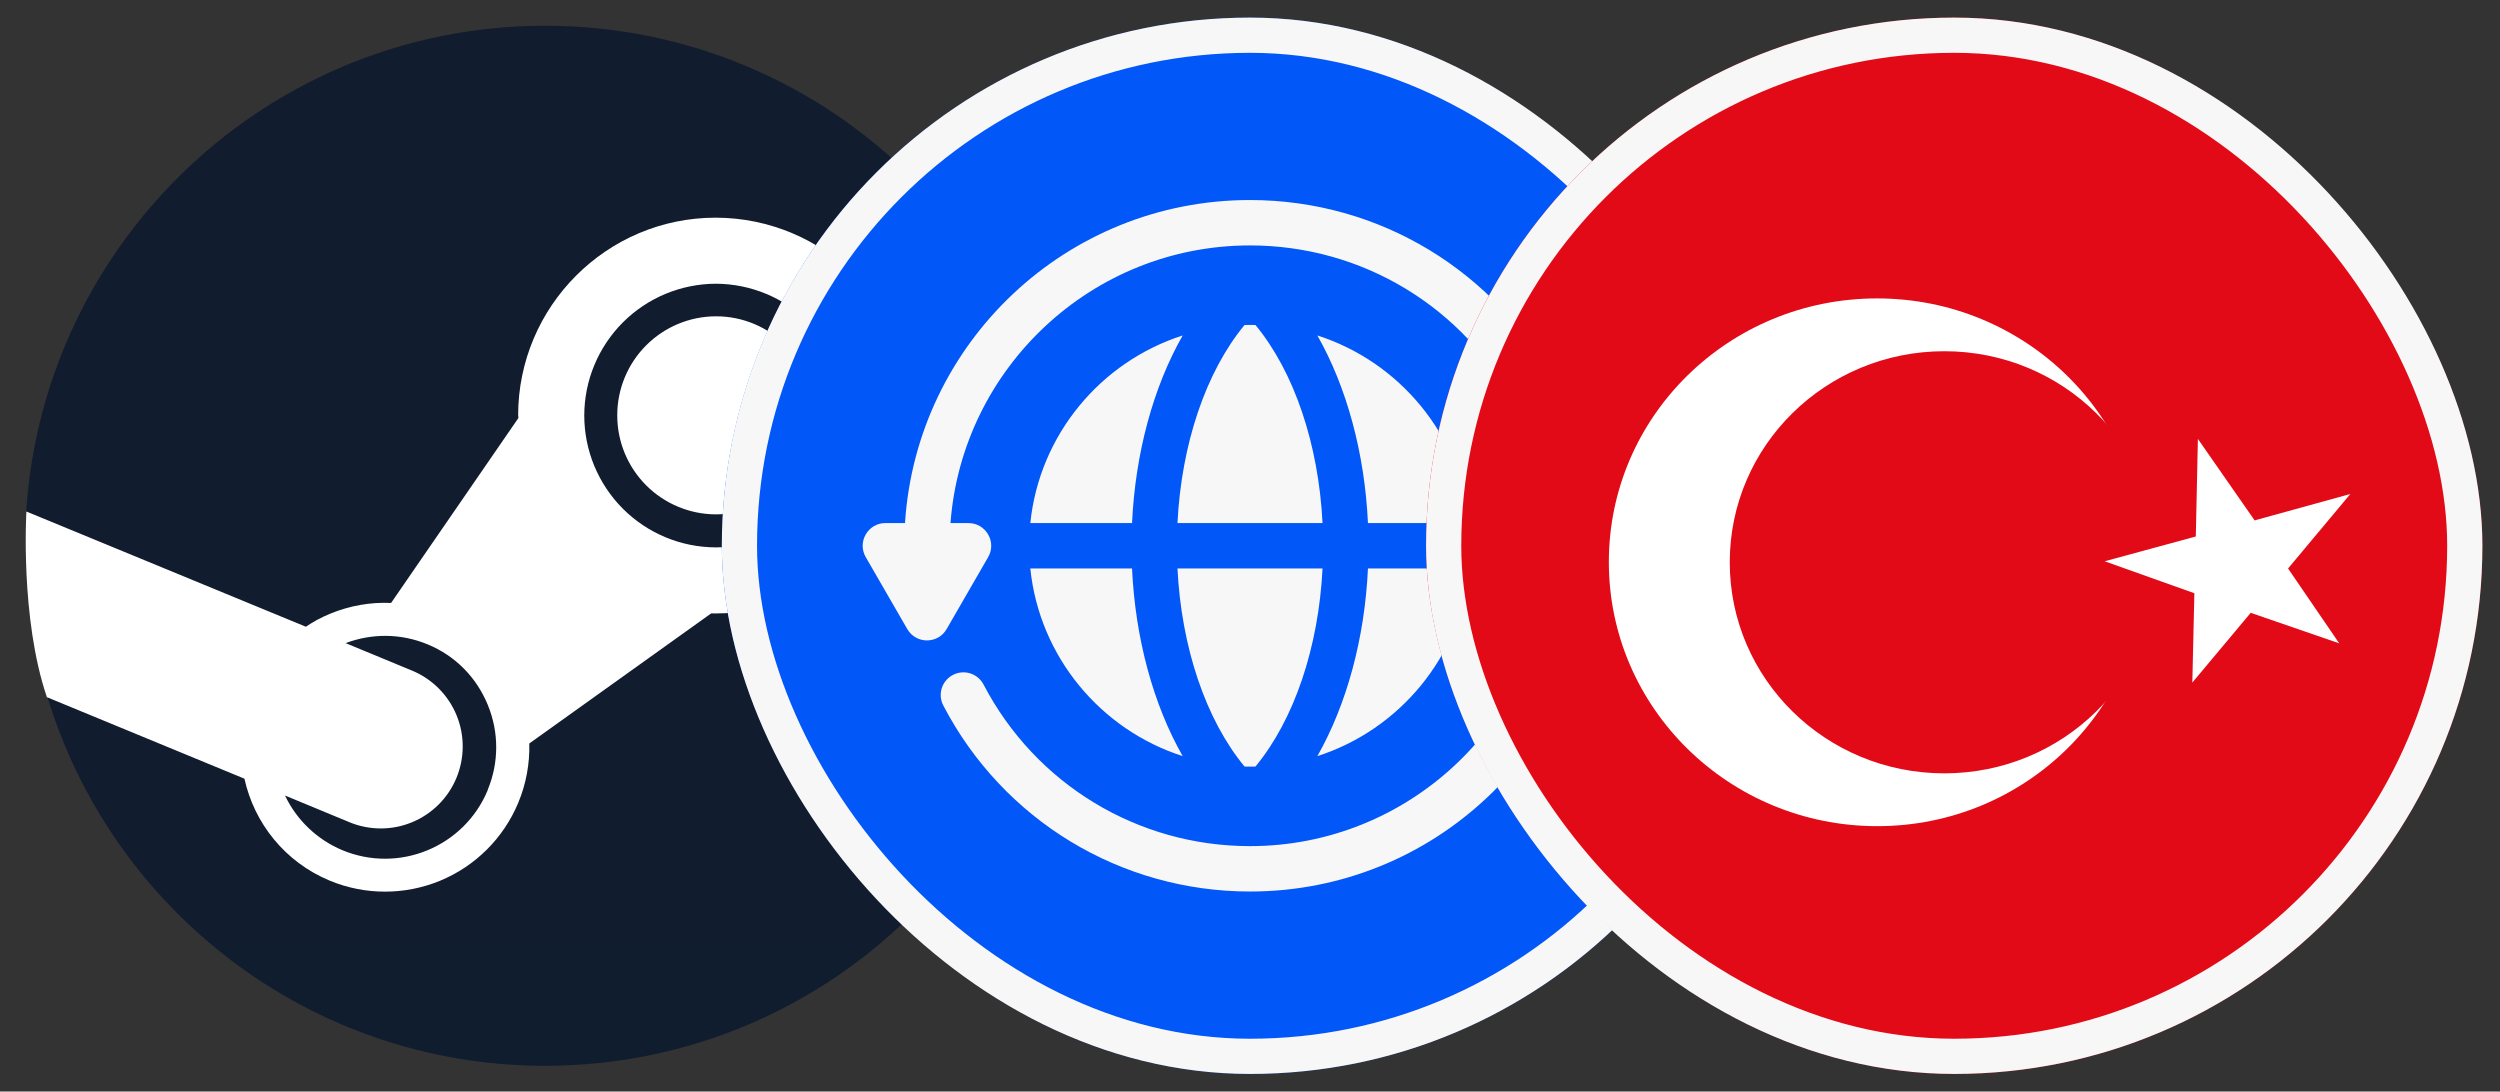 <svg width="71" height="31" viewBox="0 0 71 31" fill="none" xmlns="http://www.w3.org/2000/svg">
<rect x="0" y="0" width="71" height="31" fill="#333333" stroke="none"/>
<g clip-path="url(#clip0_467_2426)">
<path d="M1.333 19.747C3.158 25.832 8.802 30.269 15.481 30.269C23.638 30.269 30.25 23.657 30.25 15.5C30.25 7.343 23.638 0.731 15.481 0.731C7.654 0.731 1.25 6.82 0.744 14.519C1.701 16.123 2.072 17.116 1.332 19.747H1.333Z" fill="url(#paint0_linear_467_2426)"/>
<path d="M14.72 11.801L14.721 11.874L11.107 17.124C10.522 17.097 9.935 17.2 9.378 17.429C9.135 17.528 8.903 17.652 8.686 17.799L0.75 14.527C0.75 14.527 0.566 17.549 1.332 19.8L6.942 22.115C7.219 23.374 8.087 24.478 9.361 25.009C10.364 25.426 11.492 25.427 12.496 25.014C13.5 24.6 14.299 23.804 14.717 22.802C14.94 22.268 15.047 21.693 15.032 21.115L20.198 17.42L20.325 17.422C23.42 17.422 25.935 14.899 25.935 11.801C25.935 8.702 23.424 6.188 20.325 6.182C17.232 6.182 14.715 8.702 14.715 11.801H14.72ZM13.852 22.439C13.181 24.055 11.329 24.815 9.72 24.144C9.006 23.844 8.427 23.292 8.094 22.593L9.92 23.349C10.202 23.467 10.505 23.527 10.81 23.528C11.116 23.529 11.418 23.469 11.701 23.352C11.983 23.236 12.24 23.065 12.457 22.849C12.673 22.633 12.845 22.377 12.962 22.095C13.199 21.524 13.201 20.883 12.966 20.312C12.731 19.741 12.279 19.286 11.709 19.048L9.816 18.265C10.545 17.989 11.373 17.979 12.147 18.301C12.932 18.625 13.532 19.237 13.853 20.018C14.174 20.799 14.172 21.661 13.848 22.439M20.33 15.546C19.339 15.543 18.389 15.148 17.688 14.446C16.988 13.744 16.594 12.793 16.593 11.802C16.594 10.81 16.988 9.86 17.688 9.158C18.389 8.456 19.339 8.061 20.33 8.058C21.322 8.061 22.272 8.456 22.973 9.158C23.674 9.859 24.068 10.81 24.069 11.802C24.068 12.793 23.674 13.745 22.973 14.446C22.273 15.148 21.322 15.544 20.33 15.546ZM17.53 11.796C17.529 11.051 17.824 10.336 18.351 9.808C18.877 9.281 19.591 8.984 20.336 8.983C21.884 8.983 23.144 10.243 23.144 11.796C23.144 12.541 22.849 13.256 22.322 13.783C21.796 14.31 21.081 14.607 20.336 14.608C19.591 14.607 18.877 14.31 18.351 13.783C17.824 13.255 17.529 12.541 17.53 11.796Z" fill="white"/>
</g>
<g clip-path="url(#clip1_467_2426)">
<path d="M35.5 0.5C31.523 0.5 27.705 2.081 24.895 4.893C22.081 7.707 20.501 11.522 20.5 15.5C20.5 19.477 22.082 23.295 24.895 26.107C27.705 28.919 31.523 30.5 35.5 30.5C39.477 30.5 43.295 28.919 46.105 26.107C48.918 23.295 50.5 19.477 50.5 15.5C50.5 11.523 48.918 7.705 46.105 4.893C43.295 2.081 39.477 0.5 35.5 0.5Z" fill="#0157F8"/>
<g clip-path="url(#clip2_467_2426)">
<path d="M44.21 10.963C42.51 7.705 39.172 5.681 35.5 5.681C30.285 5.681 26.032 9.735 25.702 14.855H25.145C24.65 14.855 24.339 15.393 24.587 15.822L25.767 17.866C26.015 18.295 26.636 18.296 26.884 17.866L28.064 15.822C28.311 15.394 28.001 14.856 27.506 14.856H26.994C27.325 10.452 31.013 6.97 35.5 6.97C38.691 6.97 41.59 8.728 43.068 11.559C43.232 11.875 43.621 11.997 43.937 11.832C44.253 11.668 44.375 11.278 44.21 10.963ZM46.413 15.178L45.233 13.134C44.985 12.705 44.364 12.704 44.116 13.134L42.936 15.178C42.689 15.607 42.999 16.145 43.494 16.145H44.006C43.675 20.548 39.987 24.03 35.5 24.03C32.309 24.03 29.41 22.271 27.933 19.441C27.768 19.125 27.378 19.003 27.063 19.168C26.747 19.332 26.625 19.722 26.79 20.037C28.49 23.295 31.828 25.319 35.5 25.319C40.715 25.319 44.968 21.265 45.298 16.145H45.855C46.35 16.145 46.661 15.607 46.413 15.178Z" fill="#F7F7F7"/>
<path d="M33.44 16.145C33.552 18.384 34.244 20.438 35.345 21.77C35.449 21.773 35.545 21.773 35.655 21.77C36.756 20.438 37.448 18.384 37.56 16.145H33.44ZM35.655 9.23C35.551 9.228 35.456 9.227 35.345 9.23C34.244 10.562 33.552 12.616 33.44 14.856H37.56C37.448 12.616 36.756 10.562 35.655 9.23ZM37.413 9.527C38.247 10.994 38.758 12.87 38.85 14.856H41.739C41.482 12.348 39.742 10.274 37.413 9.527ZM32.15 16.145H29.261C29.518 18.652 31.259 20.726 33.588 21.474C32.753 20.006 32.242 18.131 32.15 16.145ZM38.85 16.145C38.758 18.131 38.247 20.006 37.413 21.474C39.742 20.726 41.482 18.652 41.739 16.145H38.85ZM29.261 14.856H32.15C32.242 12.87 32.753 10.994 33.588 9.527C31.258 10.274 29.518 12.348 29.261 14.856Z" fill="#F7F7F7"/>
</g>
</g>
<rect x="21" y="1" width="29" height="29" rx="14.5" stroke="#F7F7F7"/>
<g clip-path="url(#clip3_467_2426)">
<path fill-rule="evenodd" clip-rule="evenodd" d="M40.5 0.5H70.5V30.5H40.5V0.5Z" fill="#E30A17"/>
<path fill-rule="evenodd" clip-rule="evenodd" d="M60.938 15.969C60.938 20.105 57.522 23.463 53.315 23.463C49.107 23.463 45.691 20.105 45.691 15.963C45.691 11.82 49.102 8.475 53.309 8.475C57.516 8.475 60.943 11.826 60.943 15.969H60.938Z" fill="white"/>
<path fill-rule="evenodd" clip-rule="evenodd" d="M61.318 15.969C61.318 19.279 58.588 21.963 55.219 21.963C51.85 21.963 49.125 19.279 49.125 15.969C49.125 12.658 51.85 9.975 55.219 9.975C58.588 9.975 61.312 12.658 61.312 15.969H61.318Z" fill="#E30A17"/>
<path fill-rule="evenodd" clip-rule="evenodd" d="M62.42 12.465L62.361 15.236L59.772 15.94L62.32 16.848L62.262 19.385L63.92 17.404L66.434 18.271L64.981 16.145L66.75 14.029L64.031 14.779L62.42 12.465Z" fill="white"/>
</g>
<rect x="41" y="1" width="29" height="29" rx="14.5" stroke="#F7F7F7"/>
<defs>
<linearGradient id="paint0_linear_467_2426" x1="1476.07" y1="0.731" x2="1476.07" y2="2954.58" gradientUnits="userSpaceOnUse">
<stop stop-color="#111D2E"/>
<stop offset="0.212" stop-color="#051839"/>
<stop offset="0.407" stop-color="#0A1B48"/>
<stop offset="0.581" stop-color="#132E62"/>
<stop offset="0.738" stop-color="#144B7E"/>
<stop offset="0.873" stop-color="#136497"/>
<stop offset="1" stop-color="#1387B8"/>
</linearGradient>
<clipPath id="clip0_467_2426">
<rect width="30" height="30" fill="white" transform="translate(0.5 0.5)"/>
</clipPath>
<clipPath id="clip1_467_2426">
<rect x="20.5" y="0.5" width="30" height="30" rx="15" fill="white"/>
</clipPath>
<clipPath id="clip2_467_2426">
<rect width="22" height="22" fill="white" transform="translate(24.5 4.5)"/>
</clipPath>
<clipPath id="clip3_467_2426">
<rect x="40.5" y="0.5" width="30" height="30" rx="15" fill="white"/>
</clipPath>
</defs>
</svg>
